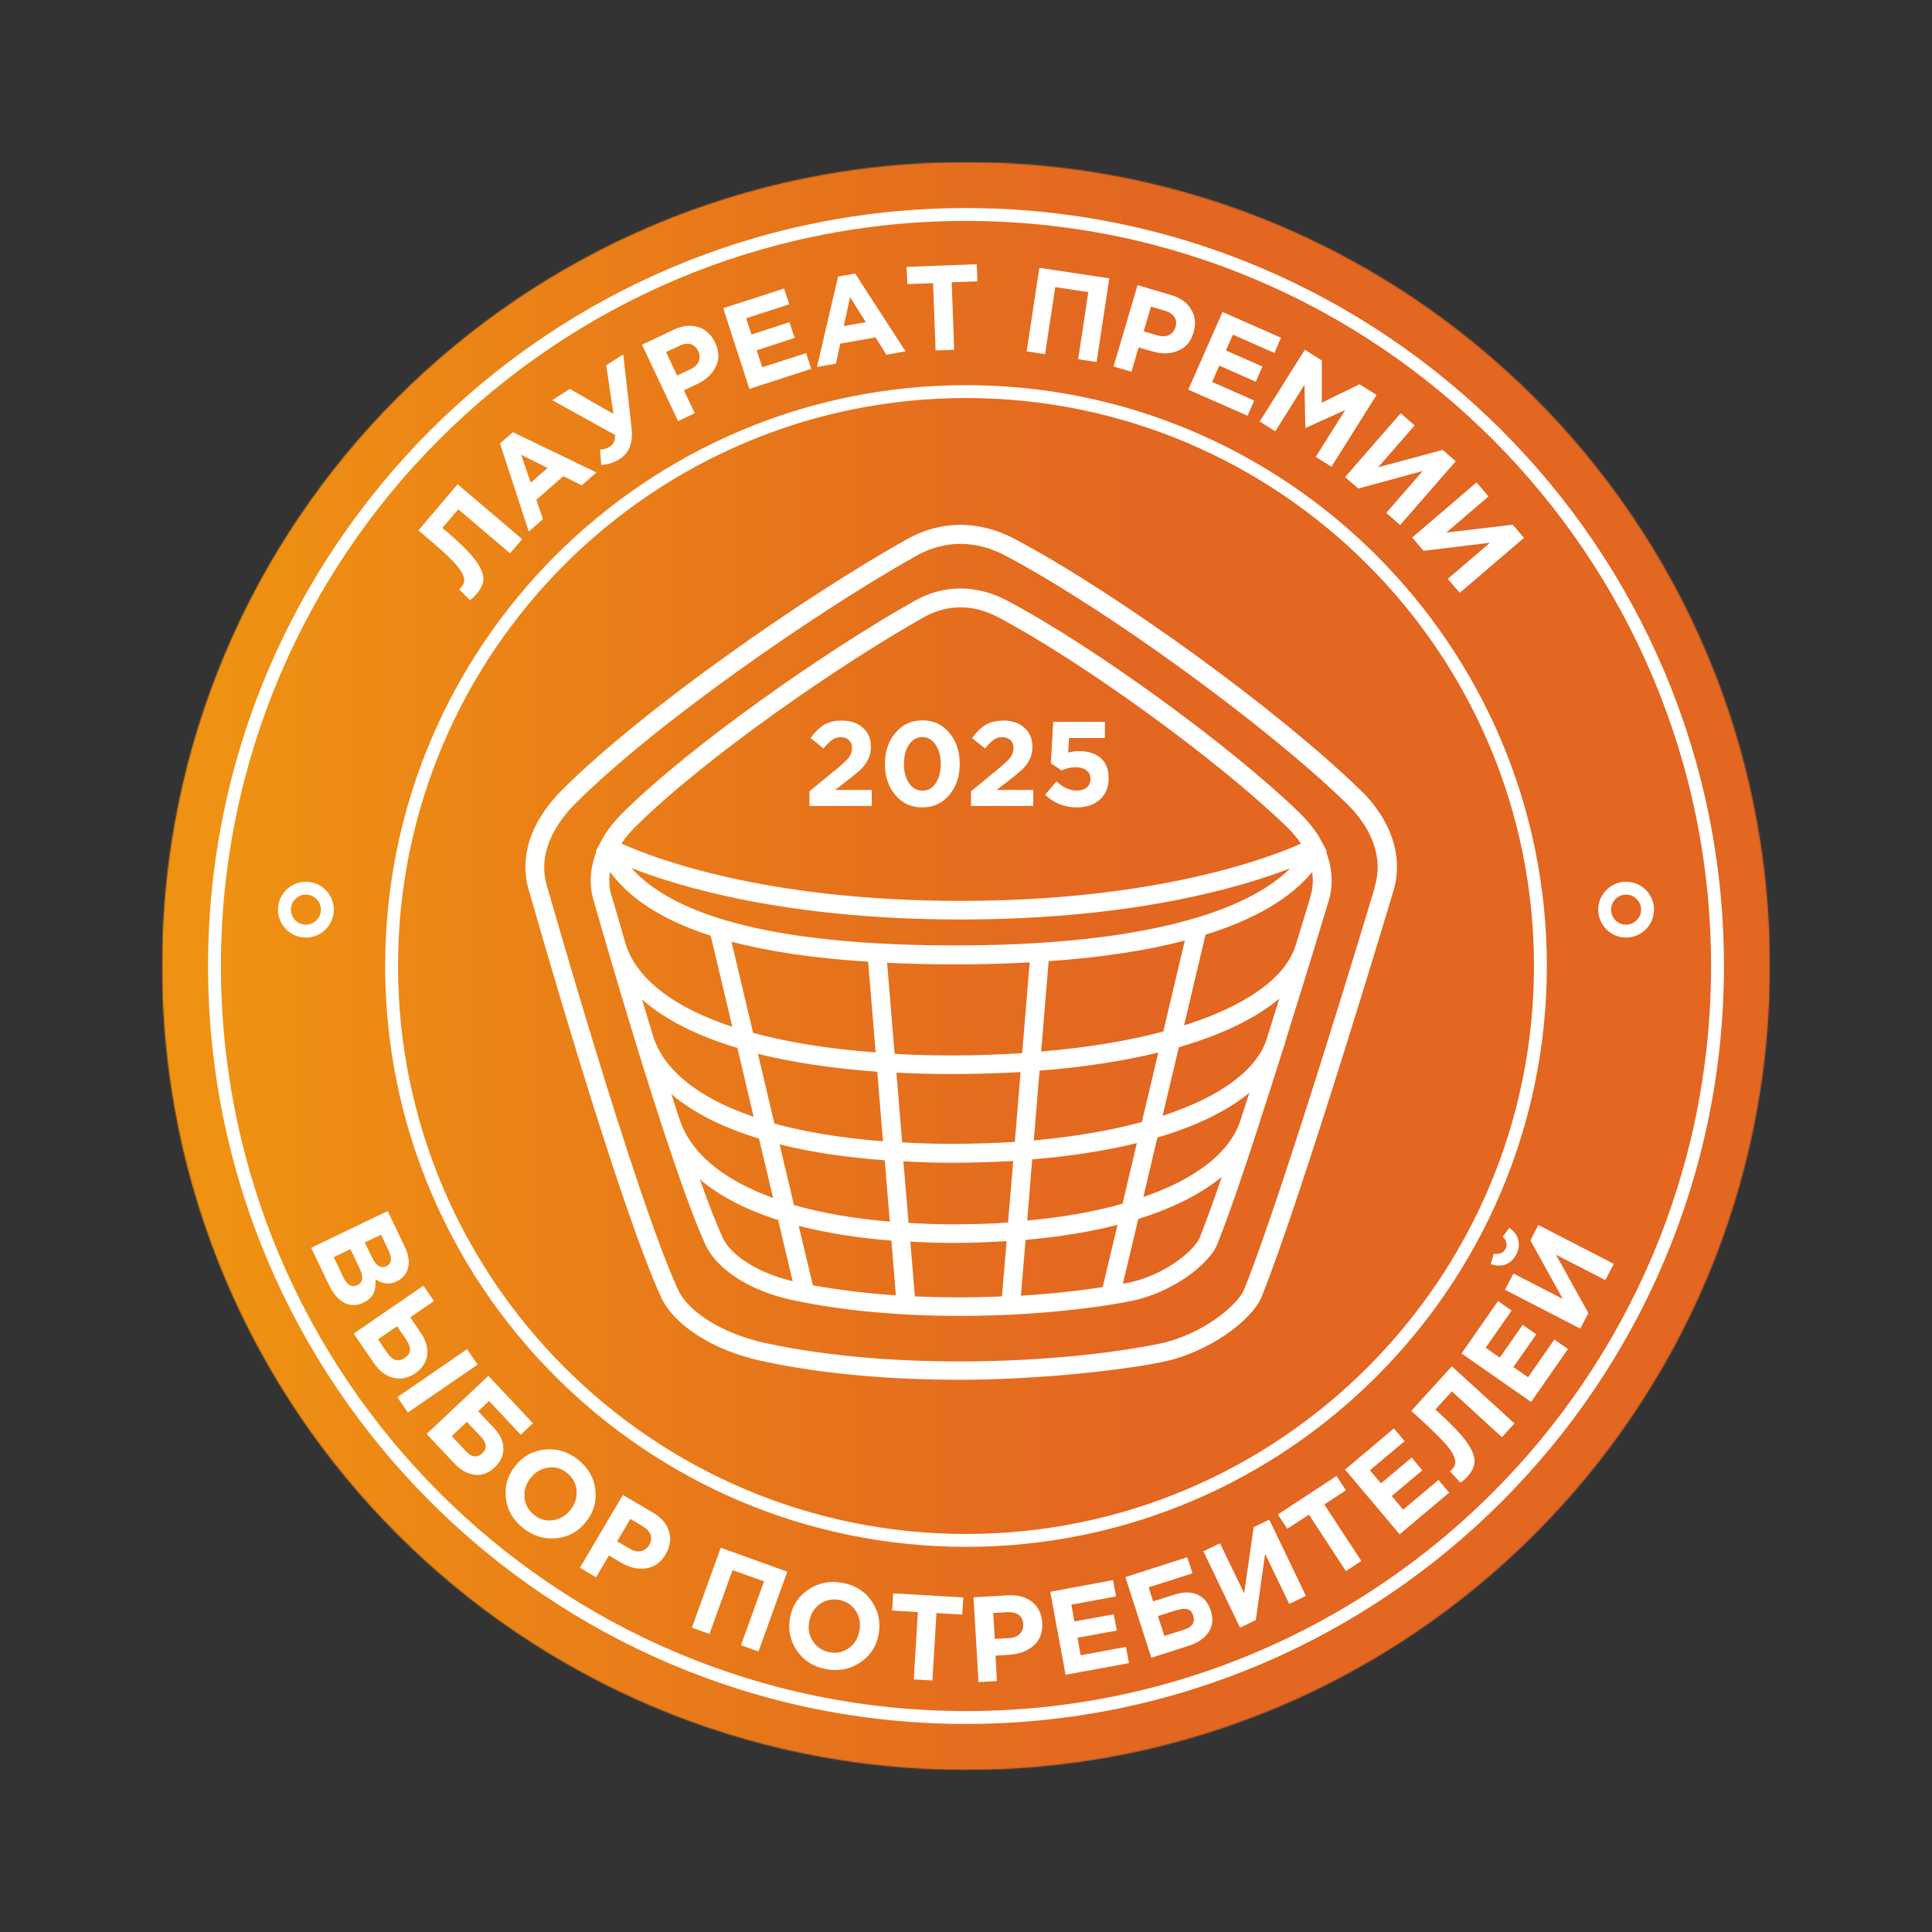 <svg width="1638" height="1638" viewBox="0 0 1638 1638" fill="none" xmlns="http://www.w3.org/2000/svg">
<rect x="0" y="0" width="1638" height="1638" fill="#333333" stroke="none"/>
<mask id="mask0_2779_7533" style="mask-type:luminance" maskUnits="userSpaceOnUse" x="137" y="137" width="1364" height="1364">
<path d="M137.41 819.004C137.41 1195.44 442.563 1500.59 819 1500.59C1195.44 1500.59 1500.59 1195.44 1500.59 819.004C1500.59 442.567 1195.44 137.414 819 137.414C442.563 137.414 137.41 442.567 137.41 819.004Z" fill="white"/>
</mask>
<g mask="url(#mask0_2779_7533)">
<path d="M1500.74 137.414H137.41V1500.75H1500.74V137.414Z" fill="url(#paint0_linear_2779_7533)"/>
</g>
<path d="M1125.06 721.933L1117.48 707.828H1117.33C1113.23 701.61 1108.23 695.392 1102.31 689.628C1043.62 632.602 927.593 548.275 854.035 509.297C828.1 495.495 800.193 495.495 775.623 509.297C701.61 550.853 585.585 631.692 527.496 689.628C521.581 695.543 516.576 701.61 512.633 707.828L507.78 716.625C507.78 716.777 507.628 717.08 507.476 717.232L505.05 721.782L505.656 722.085C500.045 736.342 499.286 750.75 503.685 764.703C506.263 773.803 566.626 986.44 598.173 1055.45C607.728 1076.23 636.241 1094.58 670.821 1102.01C715.411 1111.72 765.613 1115.66 813.691 1115.66C868.595 1115.66 920.616 1110.5 958.836 1103.07C993.265 1096.25 1024.96 1072.28 1031.94 1055.14C1041.19 1032.24 1054.39 993.72 1067.88 952.012V951.708C1074.86 930.475 1081.84 908.483 1088.51 887.25C1088.97 886.037 1089.57 884.975 1089.88 883.762H1089.57C1098.67 854.642 1107.01 827.493 1113.54 806.412C1121.12 781.69 1125.97 765.613 1126.12 765.007C1130.67 751.053 1129.76 736.342 1124.3 722.085L1124.91 721.782L1125.06 721.933ZM1110.96 760.457C1110.81 761.063 1105.95 777.292 1098.37 801.862C1089.42 829.768 1055.3 853.125 1003.88 869.353L1022.08 792.458C1063.49 779.567 1093.97 761.822 1112.47 739.375C1113.54 746.503 1113.08 753.632 1110.81 760.457M969.301 1015.1L981.283 964.448C1014.04 954.742 1040.43 942.002 1059.24 926.532C1056.96 933.812 1054.54 940.94 1052.26 947.917C1044.22 976.278 1014.5 999.332 969.15 1014.95M870.87 1034.97L875.116 982.952C907.725 980.222 937.451 975.672 963.841 969.15L951.708 1020.56C928.048 1027.24 900.9 1032.09 870.87 1034.82M947.461 1038.46L934.873 1091.24C914.246 1094.43 890.586 1097 865.561 1098.52L869.505 1051.2C898.018 1048.62 924.105 1044.53 947.461 1038.46ZM677.343 1039.37C700.548 1045.29 726.786 1049.53 755.755 1051.81L759.546 1098.22C735.583 1096.55 711.771 1093.82 689.173 1089.72L677.191 1039.37H677.343ZM673.096 1021.47L660.963 970.212C687.05 976.733 716.928 981.283 750.143 983.71L754.39 1035.73C723.905 1033.15 696.756 1028.45 673.096 1021.63M575.726 947.917C573.603 941.243 571.328 934.418 569.205 927.593C587.405 943.215 612.43 955.803 643.521 965.358L655.503 1015.71C612.733 1000.24 584.826 977.188 575.878 947.917M544.331 847.362C563.593 864.348 590.741 878.15 625.17 888.463L638.971 946.855C593.471 931.385 563.745 908.483 554.038 879.515C550.701 868.443 547.365 857.675 544.331 847.362ZM518.7 760.305C516.273 752.873 516.121 745.897 517.183 739.223C534.321 762.428 562.683 780.477 602.571 793.368L620.923 870.567C572.541 854.642 540.995 831.133 530.833 801.71C523.705 777.14 519.003 760.912 518.851 760.305M736.038 815.36L742.408 892.255C703.126 889.373 668.091 883.762 638.516 875.723L620.165 798.373C652.318 806.867 690.841 812.478 736.038 815.36ZM752.115 816.27C770.466 817.18 789.576 817.635 809.9 817.635C830.223 817.635 852.973 817.028 872.993 815.967L866.623 892.862C847.665 894.075 828.1 894.833 807.625 894.833C787.15 894.833 774.258 894.378 758.485 893.468L752.115 816.422V816.27ZM743.773 908.483L748.626 967.633C714.046 964.903 683.106 959.898 656.565 952.618L642.611 893.468C672.035 900.748 705.856 905.905 743.773 908.635M759.85 909.393C775.168 910.152 791.093 910.607 807.625 910.607C824.156 910.607 846.755 910 865.258 908.938L860.405 968.088C843.57 969.15 826.28 969.757 808.231 969.757C790.183 969.757 778.808 969.302 764.855 968.543L760.001 909.242L759.85 909.393ZM881.335 907.725C918.645 904.843 952.466 899.535 982.041 892.407L968.088 951.253C941.395 958.533 910.455 963.842 876.481 966.875L881.335 907.877V907.725ZM882.7 891.497L889.07 814.905C933.205 811.872 971.88 805.957 1004.49 797.463L986.288 874.51C956.258 882.548 921.375 888.312 882.7 891.497ZM810.051 801.558C666.12 801.558 574.058 779.415 535.231 735.887C575.12 751.66 666.878 779.567 814.298 779.567C961.718 779.567 1053.48 751.812 1093.97 736.19C1051.05 778.505 952.011 801.558 810.051 801.558ZM766.068 984.62C779.566 985.378 793.52 985.833 808.08 985.833C822.64 985.833 842.66 985.227 859.04 984.317L854.641 1036.49C839.778 1037.55 824.46 1038.01 808.383 1038.01C792.306 1038.01 782.6 1037.55 770.315 1036.79L765.916 984.62H766.068ZM985.681 945.945L999.483 887.857C1035.73 877.392 1064.55 863.438 1084.57 846.755C1081.08 858.13 1077.29 870.112 1073.5 882.397C1063.94 908.787 1032.55 930.627 985.833 945.945M538.72 701.003C595.898 643.977 710.255 564.352 783.358 523.25C793.368 517.638 803.833 514.908 814.298 514.908C824.763 514.908 835.835 517.79 846.451 523.402C918.796 561.773 1033.15 644.887 1091.09 701.155C1095.79 705.705 1099.73 710.407 1102.92 715.26C1076.98 726.938 981.131 763.793 814.146 763.793C647.161 763.793 552.976 726.938 526.89 715.26C530.681 709.497 534.928 704.643 538.568 701.003M612.581 1049.08C606.97 1036.79 600.448 1019.81 593.32 999.938C610.155 1014.04 632.45 1025.72 659.75 1034.37L672.035 1086.24C643.521 1079.56 619.71 1064.85 612.581 1049.08ZM775.623 1099.13L771.831 1052.72C783.661 1053.32 795.795 1053.78 808.535 1053.78C821.275 1053.78 839.02 1053.17 853.428 1052.26L849.485 1099.13C825.521 1100.19 800.648 1100.19 775.623 1099.13ZM1017.08 1049.38C1013.13 1059.39 988.411 1081.23 955.651 1087.75C954.438 1088.06 953.225 1088.21 952.011 1088.36L965.055 1033.46C994.326 1024.36 1018.29 1012.22 1035.88 997.815C1028.75 1018.59 1022.23 1036.49 1017.08 1049.38Z" fill="white"/>
<path d="M1152.97 669.456C1083.81 602.116 947.007 502.926 860.405 456.971C830.224 440.895 797.767 441.046 769.254 456.971C681.894 505.96 545.242 601.206 476.84 669.456C449.389 696.756 439.53 727.848 448.934 756.665C451.967 767.281 523.25 1018.29 560.409 1099.58C571.48 1123.7 604.695 1144.93 645.19 1153.73C697.819 1165.25 756.817 1169.8 813.389 1169.8C869.96 1169.8 939.424 1163.74 984.469 1154.94C1024.66 1147.05 1061.67 1119.3 1069.71 1099.28C1103.07 1016.62 1180.27 759.395 1180.88 756.968C1190.43 727.696 1180.27 695.695 1152.97 669.305M1165.56 752.418C1164.8 754.996 1087.91 1011.46 1054.69 1093.52C1049.84 1105.5 1020.41 1131.89 981.132 1139.62C898.322 1156 758.789 1162.52 648.375 1138.56C613.189 1130.83 583.614 1112.63 574.817 1093.36C538.114 1013.13 465.01 755.3 464.1 752.418C453.939 721.175 474.717 694.33 487.912 681.135C555.404 613.795 690.539 519.761 776.837 471.228C800.952 457.73 827.19 457.73 852.67 471.228C938.21 516.576 1073.19 614.705 1141.6 681.135C1164.35 703.126 1172.99 729.213 1165.26 752.57" fill="white"/>
<path d="M1378.65 794.888C1365.61 794.888 1354.99 784.272 1354.99 771.228C1354.99 758.185 1365.61 747.568 1378.65 747.568C1391.69 747.568 1402.31 758.185 1402.31 771.228C1402.31 784.272 1391.69 794.888 1378.65 794.888ZM1378.65 758.488C1371.67 758.488 1365.91 764.252 1365.91 771.228C1365.91 778.205 1371.67 783.968 1378.65 783.968C1385.63 783.968 1391.39 778.205 1391.39 771.228C1391.39 764.252 1385.63 758.488 1378.65 758.488Z" fill="white"/>
<path d="M259.35 794.888C246.307 794.888 235.69 784.272 235.69 771.228C235.69 758.185 246.307 747.568 259.35 747.568C272.394 747.568 283.01 758.185 283.01 771.228C283.01 784.272 272.394 794.888 259.35 794.888ZM259.35 758.488C252.374 758.488 246.61 764.252 246.61 771.228C246.61 778.205 252.374 783.968 259.35 783.968C266.327 783.968 272.09 778.205 272.09 771.228C272.09 764.252 266.327 758.488 259.35 758.488Z" fill="white"/>
<path d="M819 1461.61C464.707 1461.61 176.388 1173.29 176.388 818.996C176.388 464.703 464.707 176.385 819 176.385C1173.29 176.385 1461.61 464.703 1461.61 818.996C1461.61 1173.29 1173.29 1461.61 819 1461.61ZM819 187.305C470.622 187.305 187.308 470.618 187.308 818.996C187.308 1167.37 470.622 1450.69 819 1450.69C1167.38 1450.69 1450.69 1167.37 1450.69 818.996C1450.69 470.618 1167.38 187.305 819 187.305Z" fill="white"/>
<path d="M819 1311.46C547.365 1311.46 326.539 1090.48 326.539 818.995C326.539 547.512 547.517 326.533 819 326.533C1090.48 326.533 1311.46 547.512 1311.46 818.995C1311.46 1090.48 1090.48 1311.46 819 1311.46ZM819 337.453C553.432 337.453 337.459 553.427 337.459 818.995C337.459 1084.56 553.432 1300.54 819 1300.54C1084.57 1300.54 1300.54 1084.56 1300.54 818.995C1300.54 553.427 1084.57 337.453 819 337.453Z" fill="white"/>
<path d="M263.9 1057.87L328.662 1026.78L343.07 1056.81C346.71 1064.24 347.468 1070.77 345.497 1076.53C343.98 1080.93 340.947 1084.11 336.397 1086.39C330.33 1089.27 324.263 1088.66 318.348 1084.57C318.652 1089.27 318.197 1093.36 316.68 1096.55C315.163 1099.73 312.282 1102.46 308.035 1104.44C302.272 1107.17 296.812 1107.17 291.655 1104.44C286.498 1101.55 282.252 1096.4 278.612 1088.81L263.9 1058.03V1057.87ZM283.01 1065.91L291.048 1082.9C294.233 1089.57 298.328 1091.85 303.03 1089.57C307.732 1087.3 308.338 1082.75 305.002 1075.62L297.115 1059.09L282.858 1065.91H283.01ZM309.248 1053.32L315.618 1066.52C318.955 1073.34 322.898 1075.62 327.6 1073.5C329.723 1072.43 331.088 1070.92 331.392 1068.64C331.695 1066.52 331.24 1063.94 329.723 1060.91L323.05 1046.8L309.4 1053.32H309.248Z" fill="white"/>
<path d="M299.844 1130.67L358.994 1090.03L367.943 1103.07L347.771 1116.87L356.416 1129.46C361.118 1136.28 362.938 1142.65 362.179 1148.87C361.269 1155.09 357.933 1160.25 352.169 1164.19C346.103 1168.44 339.884 1169.65 333.514 1168.13C327.144 1166.62 321.533 1162.37 316.831 1155.39L299.844 1130.67ZM344.586 1135.98L336.699 1124.45L320.471 1135.53L328.358 1147.05C332.756 1153.57 337.761 1154.94 343.373 1151.15C348.681 1147.51 348.984 1142.5 344.434 1135.98H344.586ZM336.851 1184.51L396.001 1143.87L404.949 1156.91L345.799 1197.56L336.851 1184.51Z" fill="white"/>
<path d="M414.505 1187.85L405.405 1196.5L418.448 1210.3C423.908 1216.06 426.79 1221.98 426.79 1228.05C426.79 1233.96 424.515 1239.27 419.51 1243.97C414.201 1248.98 408.59 1251.1 402.371 1250.34C396.305 1249.58 390.238 1246.25 384.475 1240.03L361.725 1215.76L414.05 1166.47L451.815 1206.66L441.501 1216.37L414.505 1187.7V1187.85ZM407.68 1218.04L395.85 1205.45L382.958 1217.58L394.94 1230.32C399.945 1235.63 404.646 1236.24 409.045 1231.99C413.14 1228.05 412.685 1223.5 407.68 1218.04Z" fill="white"/>
<path d="M471.683 1304.18C461.521 1305.24 452.118 1302.36 443.473 1295.54C434.98 1288.71 429.975 1280.22 428.913 1270.06C427.7 1259.9 430.43 1250.8 436.951 1242.76C443.321 1234.72 451.663 1230.02 461.976 1228.96C472.138 1227.89 481.541 1230.78 490.186 1237.6C498.68 1244.43 503.685 1252.92 504.746 1263.08C505.96 1273.24 503.23 1282.34 496.708 1290.38C490.338 1298.42 481.996 1303.12 471.683 1304.18ZM444.686 1269.45C445.141 1275.37 447.871 1280.37 452.725 1284.31C457.578 1288.26 463.038 1289.77 468.953 1288.86C474.868 1287.95 479.721 1285.07 483.665 1280.07C487.608 1275.21 489.276 1269.75 488.821 1263.69C488.366 1257.77 485.636 1252.77 480.783 1248.82C475.93 1244.88 470.47 1243.36 464.555 1244.27C458.64 1245.18 453.786 1248.07 449.843 1253.07C445.9 1257.92 444.231 1263.38 444.686 1269.45Z" fill="white"/>
<path d="M491.551 1329.36L528.103 1267.48L553.431 1282.34C560.711 1286.59 565.413 1292.05 567.233 1298.42C569.205 1304.94 568.143 1311.31 564.351 1317.83C560.256 1324.66 554.796 1328.75 547.82 1329.66C540.843 1330.73 533.715 1329.06 526.586 1324.81L516.273 1318.74L505.353 1337.25L491.703 1329.21L491.551 1329.36ZM523.25 1306.76L534.018 1313.13C537.355 1315.1 540.54 1315.86 543.421 1315.1C546.303 1314.5 548.73 1312.68 550.398 1309.95C552.218 1306.91 552.521 1304.03 551.611 1301.3C550.55 1298.57 548.426 1296.15 544.938 1294.02L534.473 1287.8L523.25 1306.76Z" fill="white"/>
<path d="M586.646 1379.86L611.065 1312.22L667.485 1332.54L643.066 1400.18L628.203 1394.88L647.768 1340.73L621.075 1331.18L601.51 1385.32L586.646 1380.01V1379.86Z" fill="white"/>
<path d="M728.909 1409.74C720.416 1415.35 710.709 1417.17 699.941 1415.05C689.173 1412.92 680.983 1407.61 675.371 1399.12C669.759 1390.63 667.939 1381.38 669.911 1371.06C671.883 1360.9 677.191 1353.01 685.836 1347.4C694.329 1341.79 704.036 1339.97 714.804 1342.09C725.573 1344.22 733.763 1349.53 739.374 1358.02C744.986 1366.51 746.806 1375.76 744.834 1386.08C742.863 1396.24 737.554 1404.13 728.909 1409.74ZM689.021 1391.23C692.206 1396.39 696.908 1399.42 702.974 1400.79C709.193 1402 714.653 1400.79 719.506 1397.45C724.359 1393.96 727.393 1389.11 728.606 1382.89C729.819 1376.67 728.909 1371.06 725.724 1366.06C722.539 1360.9 717.838 1357.72 711.771 1356.5C705.553 1355.29 700.093 1356.5 695.239 1359.84C690.386 1363.33 687.353 1368.18 686.139 1374.4C684.926 1380.62 685.836 1386.23 689.021 1391.23Z" fill="white"/>
<path d="M774.713 1424L778.201 1366.82L756.361 1365.45L757.271 1350.89L816.725 1354.38L815.815 1368.94L793.975 1367.58L790.486 1424.75L774.713 1423.84V1424Z" fill="white"/>
<path d="M829.616 1425.97L825.37 1354.23L854.641 1352.57C863.134 1352.11 869.959 1353.93 875.116 1358.18C880.273 1362.42 883.154 1368.34 883.609 1375.92C884.064 1383.96 881.79 1390.33 876.481 1395.03C871.325 1399.73 864.5 1402.31 856.006 1402.92L844.024 1403.68L845.238 1425.21L829.465 1426.12L829.616 1425.97ZM843.266 1389.57L855.703 1388.81C859.646 1388.51 862.528 1387.45 864.651 1385.17C866.774 1383.05 867.684 1380.32 867.533 1376.98C867.381 1373.5 866.016 1370.92 863.741 1369.1C861.314 1367.43 858.13 1366.67 854.186 1366.82L842.053 1367.58L843.418 1389.57H843.266Z" fill="white"/>
<path d="M903.478 1420.21L890.435 1349.53L943.67 1339.67L946.248 1353.48L908.331 1360.45L910.91 1374.71L944.276 1368.64L946.855 1382.44L913.488 1388.51L916.218 1403.37L954.59 1396.25L957.168 1410.05L903.326 1419.91L903.478 1420.21Z" fill="white"/>
<path d="M973.851 1345.74L977.643 1357.72L995.691 1351.96C1003.27 1349.53 1009.8 1349.53 1015.26 1351.96C1020.72 1354.38 1024.51 1358.93 1026.48 1365.46C1028.75 1372.43 1028.15 1378.5 1024.81 1383.66C1021.47 1388.81 1015.86 1392.76 1007.82 1395.33L976.126 1405.5L954.135 1337.09L1006.61 1320.26L1011.01 1333.91L973.548 1345.89L973.851 1345.74ZM998.27 1364.85L981.738 1370.16L987.198 1386.99L1003.88 1381.68C1010.86 1379.41 1013.44 1375.47 1011.62 1369.7C1009.95 1364.24 1005.55 1362.73 998.421 1365L998.27 1364.85Z" fill="white"/>
<path d="M1076.07 1288.26L1107.17 1353.02L1093.06 1359.84L1072.59 1317.38L1064.7 1373.49L1051.35 1380.01L1020.26 1315.25L1034.37 1308.43L1054.84 1350.89L1062.88 1294.78L1076.07 1288.41V1288.26Z" fill="white"/>
<path d="M1141.14 1332.09L1109.74 1284.16L1091.39 1296.14L1083.35 1284.01L1133.1 1251.4L1141.14 1263.54L1122.79 1275.52L1154.18 1323.44L1140.99 1332.09H1141.14Z" fill="white"/>
<path d="M1186.64 1300.84L1140.38 1245.94L1181.79 1211.05L1190.89 1221.82L1161.46 1246.54L1170.87 1257.62L1196.8 1235.78L1205.9 1246.54L1179.97 1268.38L1189.67 1279.91L1219.55 1254.73L1228.65 1265.5L1186.79 1300.69L1186.64 1300.84Z" fill="white"/>
<path d="M1196.35 1196.35L1230.93 1158.43L1284.01 1206.81L1273.39 1218.49L1230.93 1179.66L1216.97 1194.98L1220.92 1198.62C1231.23 1208.03 1238.81 1216.06 1243.36 1222.43C1247.91 1228.96 1250.19 1234.27 1250.19 1238.66C1250.19 1243.06 1248.22 1247.31 1244.42 1251.56C1242.3 1253.98 1240.18 1255.8 1238.21 1257.01L1229.26 1247.46C1230.02 1246.85 1230.62 1246.25 1231.08 1245.79C1232.59 1244.12 1233.5 1242.3 1233.81 1240.63C1234.11 1238.81 1233.5 1236.54 1232.14 1233.51C1230.77 1230.47 1228.04 1226.83 1223.95 1222.43C1219.85 1218.04 1214.39 1212.58 1207.42 1206.21L1196.5 1196.2L1196.35 1196.35Z" fill="white"/>
<path d="M1298.11 1188.61L1239.12 1147.51L1270.06 1103.07L1281.58 1111.11L1259.59 1142.66L1271.57 1151L1290.99 1123.24L1302.51 1131.28L1283.1 1159.04L1295.54 1167.68L1317.83 1135.68L1329.36 1143.72L1298.11 1188.61Z" fill="white"/>
<path d="M1287.19 1051.2C1288.26 1055.14 1287.65 1059.24 1285.53 1063.49C1283.4 1067.73 1280.37 1070.46 1276.58 1071.98C1272.79 1073.5 1268.54 1073.34 1263.84 1071.68L1266.57 1062.88C1271.27 1063.64 1274.61 1062.27 1276.43 1058.78C1278.25 1055.3 1277.49 1051.81 1274 1048.47L1279.61 1041.04C1283.71 1043.92 1286.28 1047.26 1287.19 1051.2ZM1304.33 1038.61L1368.18 1071.52L1361.06 1085.33L1319.2 1063.79L1346.65 1113.23L1339.82 1126.43L1275.97 1093.52L1283.1 1079.72L1324.96 1101.25L1297.51 1051.66L1304.18 1038.61H1304.33Z" fill="white"/>
<path d="M354.748 449.687L387.963 410.557L442.715 457.118L432.402 469.1L388.57 431.79L375.071 447.563L379.166 451.052C389.783 460.152 397.518 467.887 402.371 474.105C407.225 480.323 409.652 485.783 409.803 490.03C409.955 494.428 408.135 498.675 404.495 503.073C402.372 505.5 400.4 507.472 398.428 508.837L389.177 499.585C389.935 498.978 390.541 498.372 390.996 497.917C392.513 496.097 393.423 494.428 393.575 492.608C393.726 490.788 393.12 488.513 391.603 485.632C390.087 482.75 387.357 479.11 383.11 474.863C378.863 470.617 373.251 465.308 365.971 459.242L354.596 449.535L354.748 449.687Z" fill="white"/>
<path d="M448.327 450.752L423.908 375.981L434.828 366.426L505.657 400.551L493.22 411.471L477.598 403.736L454.697 423.756L460.308 440.136L448.175 450.752H448.327ZM449.843 409.347L464.252 396.759L441.805 385.536L449.995 409.347H449.843Z" fill="white"/>
<path d="M520.065 350.958L513.998 309.705L528.406 300.453L535.383 362.03C536.141 368.855 535.686 374.466 534.018 378.713C532.35 383.111 529.468 386.6 525.07 389.33C520.52 392.211 515.363 393.88 509.751 394.183L508.69 381.14C511.723 381.14 514.605 380.23 517.183 378.561C520.216 376.59 521.581 373.405 521.581 368.855L468.195 339.28L483.058 329.725L520.065 350.958Z" fill="white"/>
<path d="M574.968 357.171L544.332 292.258L570.873 279.669C578.608 276.029 585.585 275.271 591.955 277.243C598.325 279.214 603.178 283.764 606.363 290.589C609.852 297.869 610.003 304.543 606.818 310.913C603.785 317.283 598.477 322.136 590.742 325.776L579.822 330.933L589.073 350.346L574.817 357.019L574.968 357.171ZM574.058 318.344L585.433 313.036C588.922 311.368 591.348 309.093 592.41 306.363C593.472 303.633 593.472 300.599 591.955 297.718C590.438 294.533 588.315 292.561 585.433 291.803C582.552 291.044 579.367 291.499 575.727 293.319L564.655 298.476L574.058 318.344Z" fill="white"/>
<path d="M635.332 329.722L613.188 261.32L664.755 244.637L669.153 257.983L632.602 269.813L637.152 283.615L669.305 273.15L673.703 286.497L641.55 296.962L646.252 311.37L683.41 299.388L687.808 312.735L635.787 329.57L635.332 329.722Z" fill="white"/>
<path d="M692.661 311.067L710.558 234.475L724.966 231.896L767.736 297.871L751.508 300.753L742.256 286.042L712.378 291.35L708.738 308.337L692.813 311.067H692.661ZM715.26 276.487L734.066 273.15L720.72 251.917L715.411 276.487H715.26Z" fill="white"/>
<path d="M793.217 297.265L791.093 240.086L769.253 240.845L768.647 226.285L828.1 224.01L828.707 238.57L806.867 239.328L808.99 296.506L793.217 297.113V297.265Z" fill="white"/>
<path d="M870.415 298.023L881.183 227.043L940.485 235.991L929.717 306.971L914.095 304.545L922.74 247.67L894.682 243.423L886.037 300.298L870.415 297.871V298.023Z" fill="white"/>
<path d="M944.125 310.609L964.448 241.752L992.658 250.094C1000.85 252.52 1006.61 256.615 1009.95 262.379C1013.44 268.142 1014.04 274.664 1011.92 281.944C1009.64 289.679 1005.25 294.835 998.725 297.414C992.203 300.144 984.923 300.295 976.885 297.869L965.358 294.532L959.291 315.159L944.125 310.76V310.609ZM969.453 280.882L981.435 284.37C985.226 285.432 988.411 285.28 991.141 284.067C993.871 282.702 995.691 280.427 996.601 277.394C997.663 274.057 997.208 271.175 995.691 268.749C994.023 266.322 991.293 264.502 987.501 263.44L975.823 259.952L969.605 281.034L969.453 280.882Z" fill="white"/>
<path d="M1007.52 330.174L1036.49 264.502L1086.08 286.342L1080.47 299.234L1045.29 283.764L1039.37 297.11L1070.31 310.76L1064.7 323.652L1033.76 310.002L1027.69 323.804L1063.33 339.577L1057.72 352.469L1007.67 330.477L1007.52 330.174Z" fill="white"/>
<path d="M1068.04 357.328L1106.26 296.51L1120.67 305.61V341.403C1120.51 341.403 1152.67 325.781 1152.67 325.781L1167.08 334.881L1128.86 395.7L1115.51 387.358L1140.53 347.621L1107.02 362.788H1106.71C1106.71 362.636 1105.95 326.236 1105.95 326.236L1081.23 365.67L1068.19 357.48L1068.04 357.328Z" fill="white"/>
<path d="M1234.26 390.996L1187.1 445.141L1175.27 434.828L1206.21 399.338L1151.61 414.201L1140.38 404.495L1187.55 350.35L1199.38 360.663L1168.44 396.153L1223.19 381.441L1234.26 391.148V390.996Z" fill="white"/>
<path d="M1292.2 455.91L1237.6 502.623L1227.44 490.793L1263.23 460.157L1206.96 466.982L1197.26 455.758L1251.86 409.045L1262.02 420.875L1226.23 451.512L1282.49 444.838L1292.05 455.91H1292.2Z" fill="white"/>
<path d="M686.281 683.303V670.868L710.028 651.402C714.717 647.529 717.944 644.437 719.711 642.127C721.477 639.749 722.361 637.133 722.361 634.279C722.361 631.358 721.477 629.081 719.711 627.451C717.944 625.82 715.634 625.004 712.78 625.004C710.13 625.004 707.718 625.752 705.544 627.247C703.437 628.674 700.991 631.12 698.206 634.585L687.198 625.718C690.935 620.622 694.774 616.885 698.715 614.507C702.724 612.129 707.752 610.94 713.799 610.94C721.206 610.94 727.151 612.978 731.635 617.055C736.12 621.064 738.362 626.431 738.362 633.158C738.362 637.031 737.615 640.53 736.12 643.656C734.625 646.713 732.689 649.431 730.31 651.809C727.932 654.12 724.365 657.109 719.609 660.778L707.99 669.747H739.076V683.303H686.281ZM804.819 674.028C798.907 681.027 791.263 684.526 781.887 684.526C772.51 684.526 764.9 681.027 759.057 674.028C753.213 667.03 750.291 658.23 750.291 647.631C750.291 637.099 753.247 628.334 759.159 621.335C765.07 614.269 772.714 610.736 782.091 610.736C791.399 610.736 798.975 614.235 804.819 621.233C810.73 628.232 813.686 637.031 813.686 647.631C813.686 658.162 810.73 666.962 804.819 674.028ZM770.675 663.938C773.597 668.219 777.402 670.359 782.091 670.359C786.779 670.359 790.516 668.253 793.302 664.04C796.155 659.759 797.582 654.29 797.582 647.631C797.582 641.108 796.121 635.706 793.2 631.425C790.278 627.077 786.507 624.903 781.887 624.903C777.266 624.903 773.529 627.043 770.675 631.324C767.822 635.536 766.395 640.972 766.395 647.631C766.395 654.222 767.822 659.657 770.675 663.938ZM823.236 683.303V670.868L846.983 651.402C851.672 647.529 854.899 644.437 856.666 642.127C858.432 639.749 859.316 637.133 859.316 634.279C859.316 631.358 858.432 629.081 856.666 627.451C854.899 625.82 852.589 625.004 849.735 625.004C847.085 625.004 844.673 625.752 842.499 627.247C840.392 628.674 837.946 631.12 835.161 634.585L824.153 625.718C827.89 620.622 831.729 616.885 835.67 614.507C839.679 612.129 844.707 610.94 850.754 610.94C858.161 610.94 864.106 612.978 868.59 617.055C873.075 621.064 875.317 626.431 875.317 633.158C875.317 637.031 874.57 640.53 873.075 643.656C871.58 646.713 869.644 649.431 867.265 651.809C864.887 654.12 861.32 657.109 856.564 660.778L844.945 669.747H876.03V683.303H823.236ZM912.828 684.526C902.5 684.526 893.599 680.959 886.125 673.824L895.604 662.511C901.311 667.675 906.985 670.257 912.625 670.257C916.362 670.257 919.283 669.374 921.39 667.607C923.496 665.84 924.549 663.36 924.549 660.167C924.549 657.177 923.394 654.833 921.084 653.134C918.774 651.368 915.716 650.484 911.911 650.484C908.106 650.484 904.131 651.368 899.986 653.134L890.916 647.121L892.954 611.959H936.78V625.718H906.407L905.592 638.05C908.854 637.235 911.979 636.827 914.969 636.827C922.375 636.827 928.388 638.73 933.009 642.535C937.629 646.34 939.939 652.115 939.939 659.861C939.939 667.403 937.459 673.416 932.499 677.901C927.607 682.318 921.05 684.526 912.828 684.526Z" fill="white"/>
<defs>
<linearGradient id="paint0_linear_2779_7533" x1="194.133" y1="903.998" x2="1509.54" y2="903.998" gradientUnits="userSpaceOnUse">
<stop stop-color="#EF9112"/>
<stop offset="0.4" stop-color="#E6721C"/>
<stop offset="0.6" stop-color="#E36621"/>
<stop offset="1" stop-color="#E36621"/>
</linearGradient>
</defs>
</svg>
